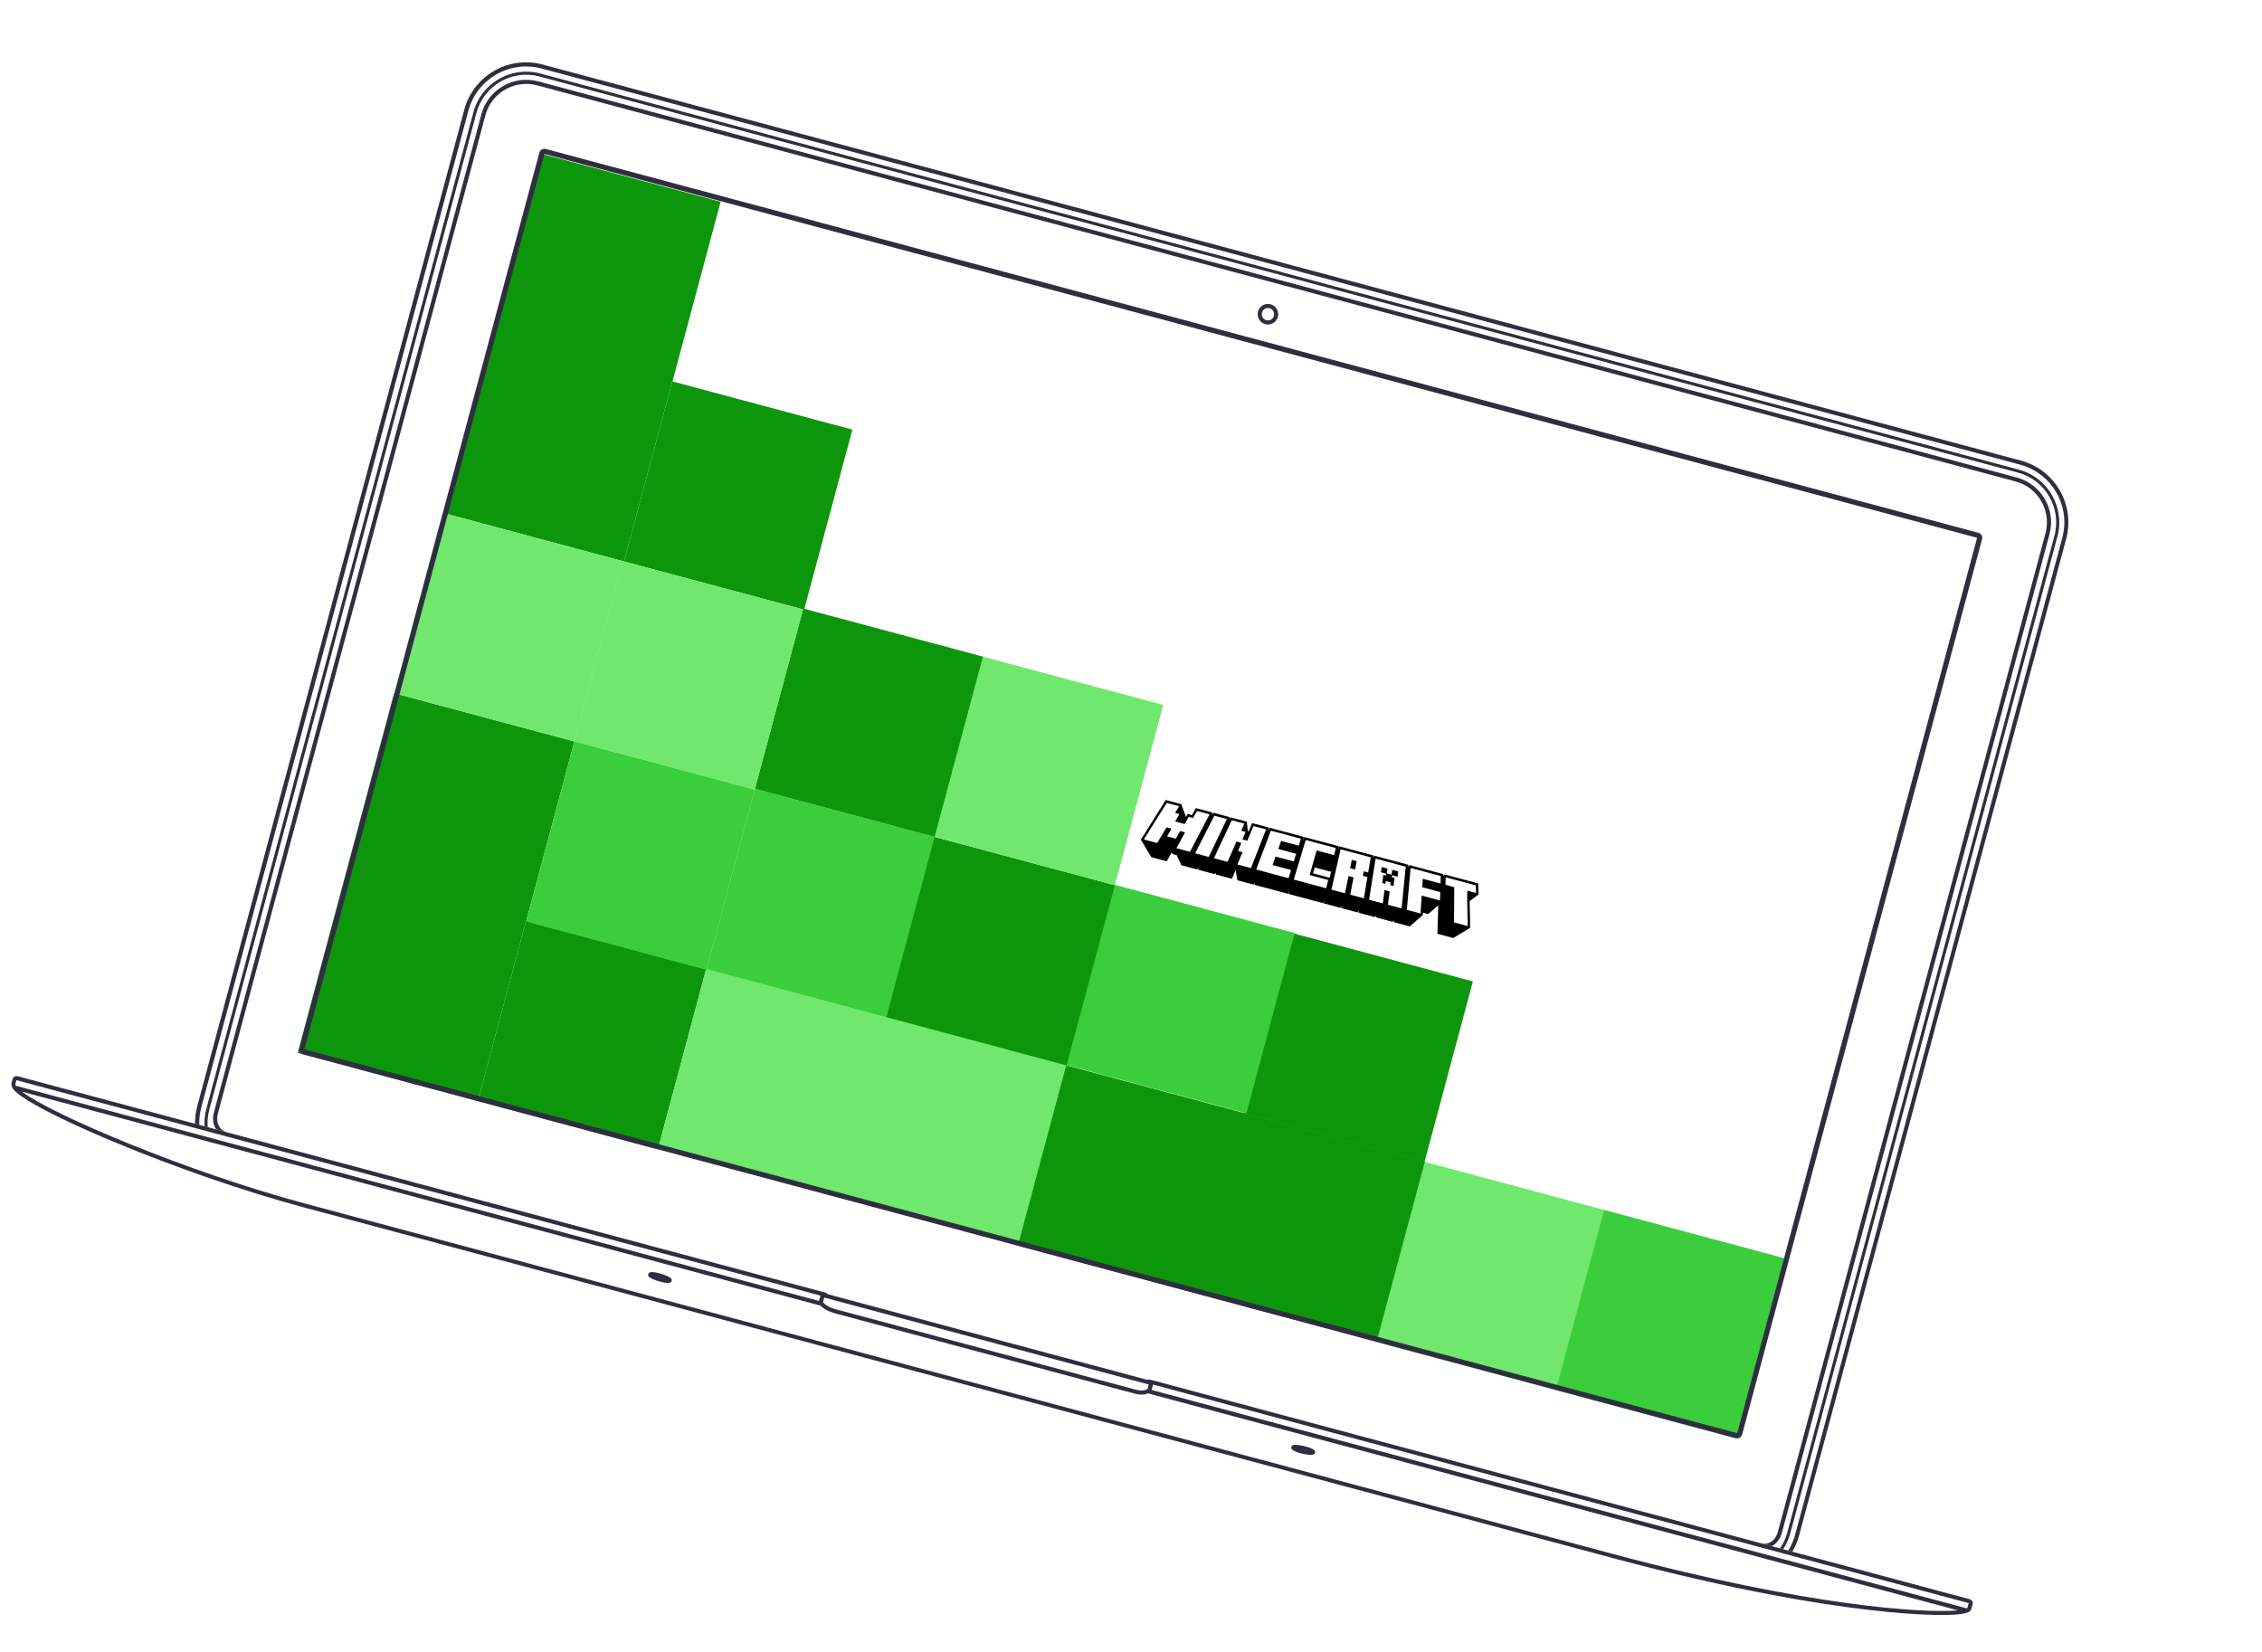 <?xml version="1.0" encoding="UTF-8"?> <svg xmlns="http://www.w3.org/2000/svg" width="2196" height="1604" viewBox="0 0 2196 1604" fill="none"> <path d="M335.844 847.441L510.676 894.288L463.83 1069.12L288.998 1022.27L335.844 847.441Z" fill="#0D960B"></path> <path d="M477.848 323.447L652.68 370.294L605.834 545.126L431.001 498.28L477.848 323.447Z" fill="#0D960B"></path> <path d="M510.676 894.287L685.508 941.133L638.662 1115.97L463.83 1069.12L510.676 894.287Z" fill="#0D960B"></path> <path d="M652.68 370.293L827.512 417.139L780.666 591.972L605.833 545.126L652.68 370.293Z" fill="#0D960B"></path> <path d="M685.715 940.361L860.741 987.259L813.843 1162.28L638.817 1115.39L685.715 940.361Z" fill="#70E86D"></path> <path d="M1382.89 1128L1557.92 1174.9L1511.02 1349.93L1336 1303.03L1382.89 1128Z" fill="#70E86D"></path> <path d="M1033.89 1034L1208.92 1080.9L1162.02 1255.93L986.997 1209.03L1033.89 1034Z" fill="#0D960B"></path> <path d="M860.16 987.103L1035.19 1034L988.288 1209.03L813.262 1162.13L860.16 987.103Z" fill="#70E86D"></path> <path d="M1557.34 1174.74L1732.37 1221.64L1685.47 1396.67L1510.44 1349.77L1557.34 1174.74Z" fill="#3BCD3C"></path> <path d="M1208.34 1080.74L1383.37 1127.64L1336.47 1302.67L1161.44 1255.77L1208.34 1080.74Z" fill="#0D960B"></path> <path d="M1254.89 906.002L1429.92 952.9L1383.02 1127.93L1208 1081.03L1254.89 906.002Z" fill="#0D960B"></path> <path d="M732.895 765.825L907.92 812.723L861.022 987.749L685.997 940.851L732.895 765.825Z" fill="#3BCD3C"></path> <path d="M1081.89 859.002L1256.92 905.9L1210.02 1080.93L1035 1034.03L1081.89 859.002Z" fill="#3BCD3C"></path> <path d="M907.344 812.567L1082.37 859.465L1035.47 1034.49L860.446 987.593L907.344 812.567Z" fill="#0D960B"></path> <path d="M779.793 590.799L954.819 637.697L907.921 812.723L732.895 765.825L779.793 590.799Z" fill="#0D960B"></path> <path d="M954.242 637.541L1129.27 684.439L1082.37 859.465L907.344 812.567L954.242 637.541Z" fill="#70E86D"></path> <path d="M382.586 672.994L557.612 719.892L510.714 894.918L335.688 848.02L382.586 672.994Z" fill="#0D960B"></path> <path d="M524.59 149L699.616 195.898L652.718 370.924L477.692 324.026L524.59 149Z" fill="#0D960B"></path> <path d="M429.742 498.002L604.768 544.9L557.87 719.926L382.844 673.028L429.742 498.002Z" fill="#70E86D"></path> <path d="M557.727 719.681L732.752 766.579L685.854 941.605L510.829 894.707L557.727 719.681Z" fill="#3BCD3C"></path> <path d="M604.574 544.849L779.6 591.747L732.702 766.772L557.676 719.874L604.574 544.849Z" fill="#70E86D"></path> <path d="M1435.05 857.713L1402.5 849.023L1401.04 850.424L1401.08 848.672L1368.35 839.901L1367.04 841.582L1367.24 839.605L1334.21 830.798L1333.03 832.888L1333.42 830.587L1300.08 821.683L1298.79 825.294L1299.68 821.576L1266.13 812.661L1265.09 815.997L1265.66 812.536L1232.43 803.661L1231.63 805.791L1231.63 803.447L1215.61 799.154L1211.82 808.144L1211.6 806.025L1211.28 805.908L1210.46 797.773L1194.62 793.558L1193.82 795.288L1193.48 793.255L1177.84 789.062L1176.99 790.627L1176.5 788.705L1160.98 784.59L1157.21 791.392L1153.01 790.265L1151.36 793.227L1146.84 780.8L1131.73 776.782L1107.57 815.276L1117.72 832.244L1132.69 836.255L1137.56 827.554L1138.36 829.216L1142.35 830.287L1146.87 840.055L1162.24 844.173L1162.95 842.75L1163.63 844.544L1179.13 848.698L1179.83 847.139L1180.38 849.033L1196.03 853.226L1199.57 844.783L1201.24 854.639L1217.06 858.878L1217.8 856.893L1217.92 859.092L1250.88 867.924L1251.87 864.783L1251.37 868.056L1284.6 876.959L1285.84 873.558L1285.04 877.077L1301.33 881.441L1302.51 879.145L1301.99 881.619L1318.11 885.937L1319.35 884.001L1318.97 886.169L1334.9 890.436L1336.22 888.805L1335.96 890.722L1351.75 894.95L1353.15 893.504L1352.97 895.279L1368.62 899.472L1381.28 888.424L1381.44 886.15L1386.43 887.488L1396.32 879.086L1395.45 906.63L1410.79 910.741L1427.19 900.815L1427.23 899.733L1427.19 895.93L1427.13 892.434L1426.86 880.325C1426.84 878.601 1426.78 876.825 1426.78 875.136L1426.78 874.867L1435.4 868.471L1435.05 857.713ZM1403.46 851.757L1432.75 859.607L1433 867.037L1424.51 864.76L1424.5 864.997C1424.44 866.609 1424.43 868.263 1424.4 869.899C1424.38 871.581 1424.42 873.28 1424.41 875.025L1424.51 880.307C1424.56 882.112 1424.61 883.888 1424.63 885.685L1424.68 888.972C1424.72 890.071 1424.74 891.226 1424.78 892.329L1424.85 895.752L1424.88 899.164L1411.6 895.607L1411.83 861.363L1403.31 859.08L1403.46 851.757ZM1398.72 850.518L1398.5 857.822L1381.26 853.202L1380.74 861.426L1398.22 866.111L1397.97 874.302L1380.21 869.542L1379.07 886.889L1365.81 883.381L1369.43 842.713L1398.72 850.518ZM1364.71 841.45L1360.71 882.014L1347.46 878.464L1349.09 865.477L1344.13 864.146L1342.4 877.108L1329.13 873.554L1335.46 833.642L1364.71 841.45ZM1330.76 832.382L1328.29 847.133L1323.93 845.966L1323.17 850.407L1327.53 851.573L1324.07 872.198L1310.85 868.654L1314.04 851.947L1309.17 850.508L1305.76 867.291L1292.54 863.748L1301.55 824.585L1330.76 832.382ZM1296.84 823.325L1295.19 830.244L1278.25 825.705L1271.43 849.565L1289.41 854.382L1287.49 862.427L1256.01 853.991L1267.65 815.548L1296.84 823.325ZM1262.97 814.292L1260.85 821.087L1243.69 816.491L1241.01 824.269L1258.38 828.954L1256.07 836.355L1238.35 831.636L1235.52 839.868L1253.43 844.726L1250.95 852.635L1219.52 844.214L1233.81 806.509L1262.97 814.292ZM1229.13 805.257L1214.47 842.844L1201.28 839.312L1206.23 827.436L1201.9 826.127L1205.15 818.439L1200.38 817.056L1191.75 836.802L1178.54 833.262L1195.82 796.374L1208.03 799.646L1205.05 806.509L1209.21 807.772L1206.19 814.97L1210.9 816.306L1216.87 802.002L1229.13 805.257ZM1162.08 787.349L1174.29 790.622L1155.28 827.046L1142.13 823.52L1150.49 808.138L1145.73 806.864L1141.54 814.299L1133.02 812.015L1137.26 804.595L1132.47 803.31L1123.4 818.503L1110.48 815.042L1132.73 779.53L1144.7 782.738L1140.85 789.233L1144.99 790.52L1140.86 797.568L1150.13 800.052L1154.07 793.045L1158.31 794.179L1162.08 787.349ZM1191.12 795.205L1173.47 832.007L1160.29 828.478L1178.9 791.975L1191.12 795.205ZM1351.59 844.505L1350.91 849.176L1346.36 847.914L1346.99 843.302L1341.37 841.796L1340.64 846.858L1345.79 848.239L1345.55 850.114L1342.98 849.426L1341.88 857.287L1344.99 858.118L1345.42 855.473L1350.04 856.679L1349.74 859.392L1352.9 860.238L1353.81 852.389L1351.24 851.701L1351.52 849.818L1356.81 851.19L1357.39 846.061L1351.59 844.505ZM1312.39 834.823L1310.73 842.95L1315.57 844.249L1317.14 836.097L1312.39 834.823ZM1292.71 844.559L1290.9 852.259L1274.72 847.892L1276.4 842.218L1292.07 846.418L1292.71 844.559Z" fill="black"></path> <path d="M1240.59 307.656C1242.02 302.344 1238.84 296.832 1233.52 295.409C1228.21 293.985 1222.7 297.167 1221.28 302.48C1219.85 307.793 1223.03 313.304 1228.35 314.728C1233.66 316.151 1239.17 312.969 1240.59 307.656ZM1225.14 303.515C1225.99 300.328 1229.3 298.419 1232.49 299.273C1235.67 300.127 1237.58 303.434 1236.73 306.621C1235.88 309.809 1232.57 311.718 1229.38 310.864C1226.19 310.01 1224.28 306.703 1225.14 303.515Z" fill="#2F2E41"></path> <path d="M523.643 148.162L290.706 1017.49C289.982 1020.2 291.537 1022.89 294.242 1023.62L1685.17 1396.32C1687.88 1397.04 1690.57 1395.49 1691.3 1392.78L1924.24 523.449C1924.96 520.745 1923.4 518.05 1920.7 517.326L529.767 144.626C527.159 143.927 524.368 145.457 523.643 148.162ZM1686.47 1391.49L295.536 1018.79L528.473 149.456L1919.41 522.155L1686.47 1391.49Z" fill="#2F2E41"></path> <path d="M651.477 1241.29C649.811 1239.4 644.531 1237.47 640.475 1236.38C639.992 1236.25 639.509 1236.12 639.026 1235.99C631.053 1234.06 629.982 1235.74 629.582 1236.46C629.182 1237.18 628.968 1238.37 629.92 1239.45C631.586 1241.35 636.866 1243.28 640.922 1244.37C641.405 1244.5 641.888 1244.63 642.371 1244.76C650.344 1246.69 651.415 1245.01 651.815 1244.28C652.215 1243.56 652.429 1242.38 651.477 1241.29Z" fill="#2F2E41"></path> <path d="M1268.81 1404.74C1268.33 1404.61 1267.84 1404.48 1267.36 1404.35C1263.3 1403.27 1257.76 1402.3 1255.37 1403.11C1254.01 1403.57 1253.5 1404.68 1253.59 1405.53C1253.64 1406.48 1253.66 1408.34 1261.53 1410.66C1262.01 1410.79 1262.5 1410.92 1262.98 1411.05C1267.04 1412.13 1272.57 1413.1 1274.96 1412.29C1276.33 1411.83 1276.83 1410.72 1276.75 1409.87C1276.7 1408.93 1276.68 1407.06 1268.81 1404.74Z" fill="#2F2E41"></path> <path d="M193.466 1092.17C193.292 1086.64 193.873 1081 195.374 1075.39L454.71 107.536C462.993 76.626 494.836 58.242 525.746 66.524L1961.11 451.129C1992.02 459.411 2010.41 491.254 2002.12 522.164L1742.79 1490.02C1741.29 1495.62 1738.97 1500.8 1736.05 1505.51L1740.01 1506.57C1742.83 1501.84 1745.05 1496.63 1746.55 1491.03L2005.89 523.173C2014.74 490.139 1995.08 456.091 1962.05 447.239L526.684 62.634C493.65 53.783 459.602 73.44 450.75 106.475L191.413 1074.33C189.912 1079.93 189.236 1085.55 189.313 1091.06L193.466 1092.17Z" fill="#2F2E41"></path> <path d="M1728.03 1503.36L1731.12 1504.19C1734.13 1499.51 1736.55 1494.36 1738.05 1488.75L1997.39 520.896C2004.95 492.691 1988.12 463.542 1959.91 455.985L524.546 71.379C496.341 63.822 467.192 80.651 459.634 108.856L200.297 1076.71C198.796 1082.32 198.313 1087.98 198.583 1093.54L201.674 1094.37C201.185 1088.86 201.668 1083.19 203.195 1077.49L462.532 109.633C469.675 82.973 497.11 67.134 523.769 74.277L1959.13 458.882C1985.79 466.026 2001.63 493.46 1994.49 520.12L1735.15 1487.98C1733.65 1493.58 1731.24 1498.73 1728.03 1503.36Z" fill="#2F2E41"></path> <path d="M1726.15 1486.81C1723.41 1497.05 1715.86 1500.1 1710.06 1498.54L1709.77 1498.47L1720.01 1501.21C1724.32 1499.05 1728.15 1494.8 1730.01 1487.84L1736.28 1464.47L1989.69 518.729C1996.11 494.774 1981.82 470.034 1957.87 463.615L522.502 79.01C498.547 72.591 473.807 86.875 467.388 110.83L213.979 1056.57L207.741 1079.85C205.878 1086.8 207.166 1092.43 209.815 1096.45L219.571 1099.06L219.474 1099.04C214.934 1097.82 208.68 1091.8 211.605 1080.88L217.842 1057.6L471.252 111.865C477.101 90.035 499.637 77.025 521.467 82.874L1956.83 467.479C1978.66 473.328 1991.67 495.864 1985.82 517.693L1732.41 1463.43L1726.15 1486.81Z" fill="#2F2E41"></path> <path d="M1913.9 1561.96L1915.06 1557.61C1915.63 1555.49 1914.36 1553.28 1912.23 1552.71L1116.5 1339.5C1115.63 1339.27 1114.69 1339.32 1113.86 1339.72L803.697 1256.61C803.15 1255.95 802.384 1255.33 801.515 1255.1L17.086 1044.91C14.961 1044.34 12.757 1045.61 12.187 1047.74L11.281 1051.12C10.867 1052.67 11.129 1054.39 12.023 1056.08C12.987 1057.89 16.072 1063.38 43.747 1077.94C60.987 1087.01 84.215 1097.68 110.761 1108.73C171.101 1133.91 238.387 1157.11 295.281 1172.36L1565.57 1512.73C1682.93 1544.18 1766.2 1557.58 1815.42 1563.21C1864 1568.88 1903.36 1569.59 1911.3 1565.09C1911.3 1565.09 1911.3 1565.09 1911.42 1565.02C1911.54 1564.95 1911.57 1564.86 1911.66 1564.88L1911.79 1564.81C1912.91 1564.08 1913.59 1563.12 1913.9 1561.96ZM1910.03 1560.92C1909.98 1561.12 1909.71 1561.36 1909.34 1561.57L1117.96 1349.52L1119.12 1345.17L1119.36 1344.3L1911.32 1556.51C1911.2 1556.58 1910.29 1559.96 1910.03 1560.92ZM1115.23 1344.23C1114.82 1345.78 1114.61 1346.55 1114.07 1348.58C1111.72 1350.02 1108.21 1350.74 1102.51 1349.21C1097.88 1347.97 1044.56 1333.68 997.131 1320.97C997.131 1320.97 956.948 1310.21 913.965 1298.69C866.634 1286.01 815.73 1272.37 811.093 1271.12C805.395 1269.6 800.303 1266.58 798.985 1264.15C799.581 1261.93 799.839 1260.96 800.15 1259.81L1115.23 1344.23ZM15.954 1048.75L796.519 1257.9L796.286 1258.77L795.122 1263.12L15.426 1054.2C15.002 1053.46 14.867 1052.81 15.023 1052.23C15.333 1051.07 15.954 1048.75 15.954 1048.75ZM1566.58 1508.96C1566.58 1508.96 342.654 1181.01 296.29 1168.59C182.117 1138 51.117 1082.5 21.249 1059.9L21.152 1059.87L796.694 1267.68C799.621 1271.05 805.422 1273.74 810.155 1275.01L913.026 1302.58L996.192 1324.86L1101.57 1353.1C1106.69 1354.47 1110.96 1354.37 1114.58 1352.86L1900.84 1563.54C1868.99 1566.49 1756.77 1559.92 1566.58 1508.96Z" fill="#2F2E41"></path> </svg> 